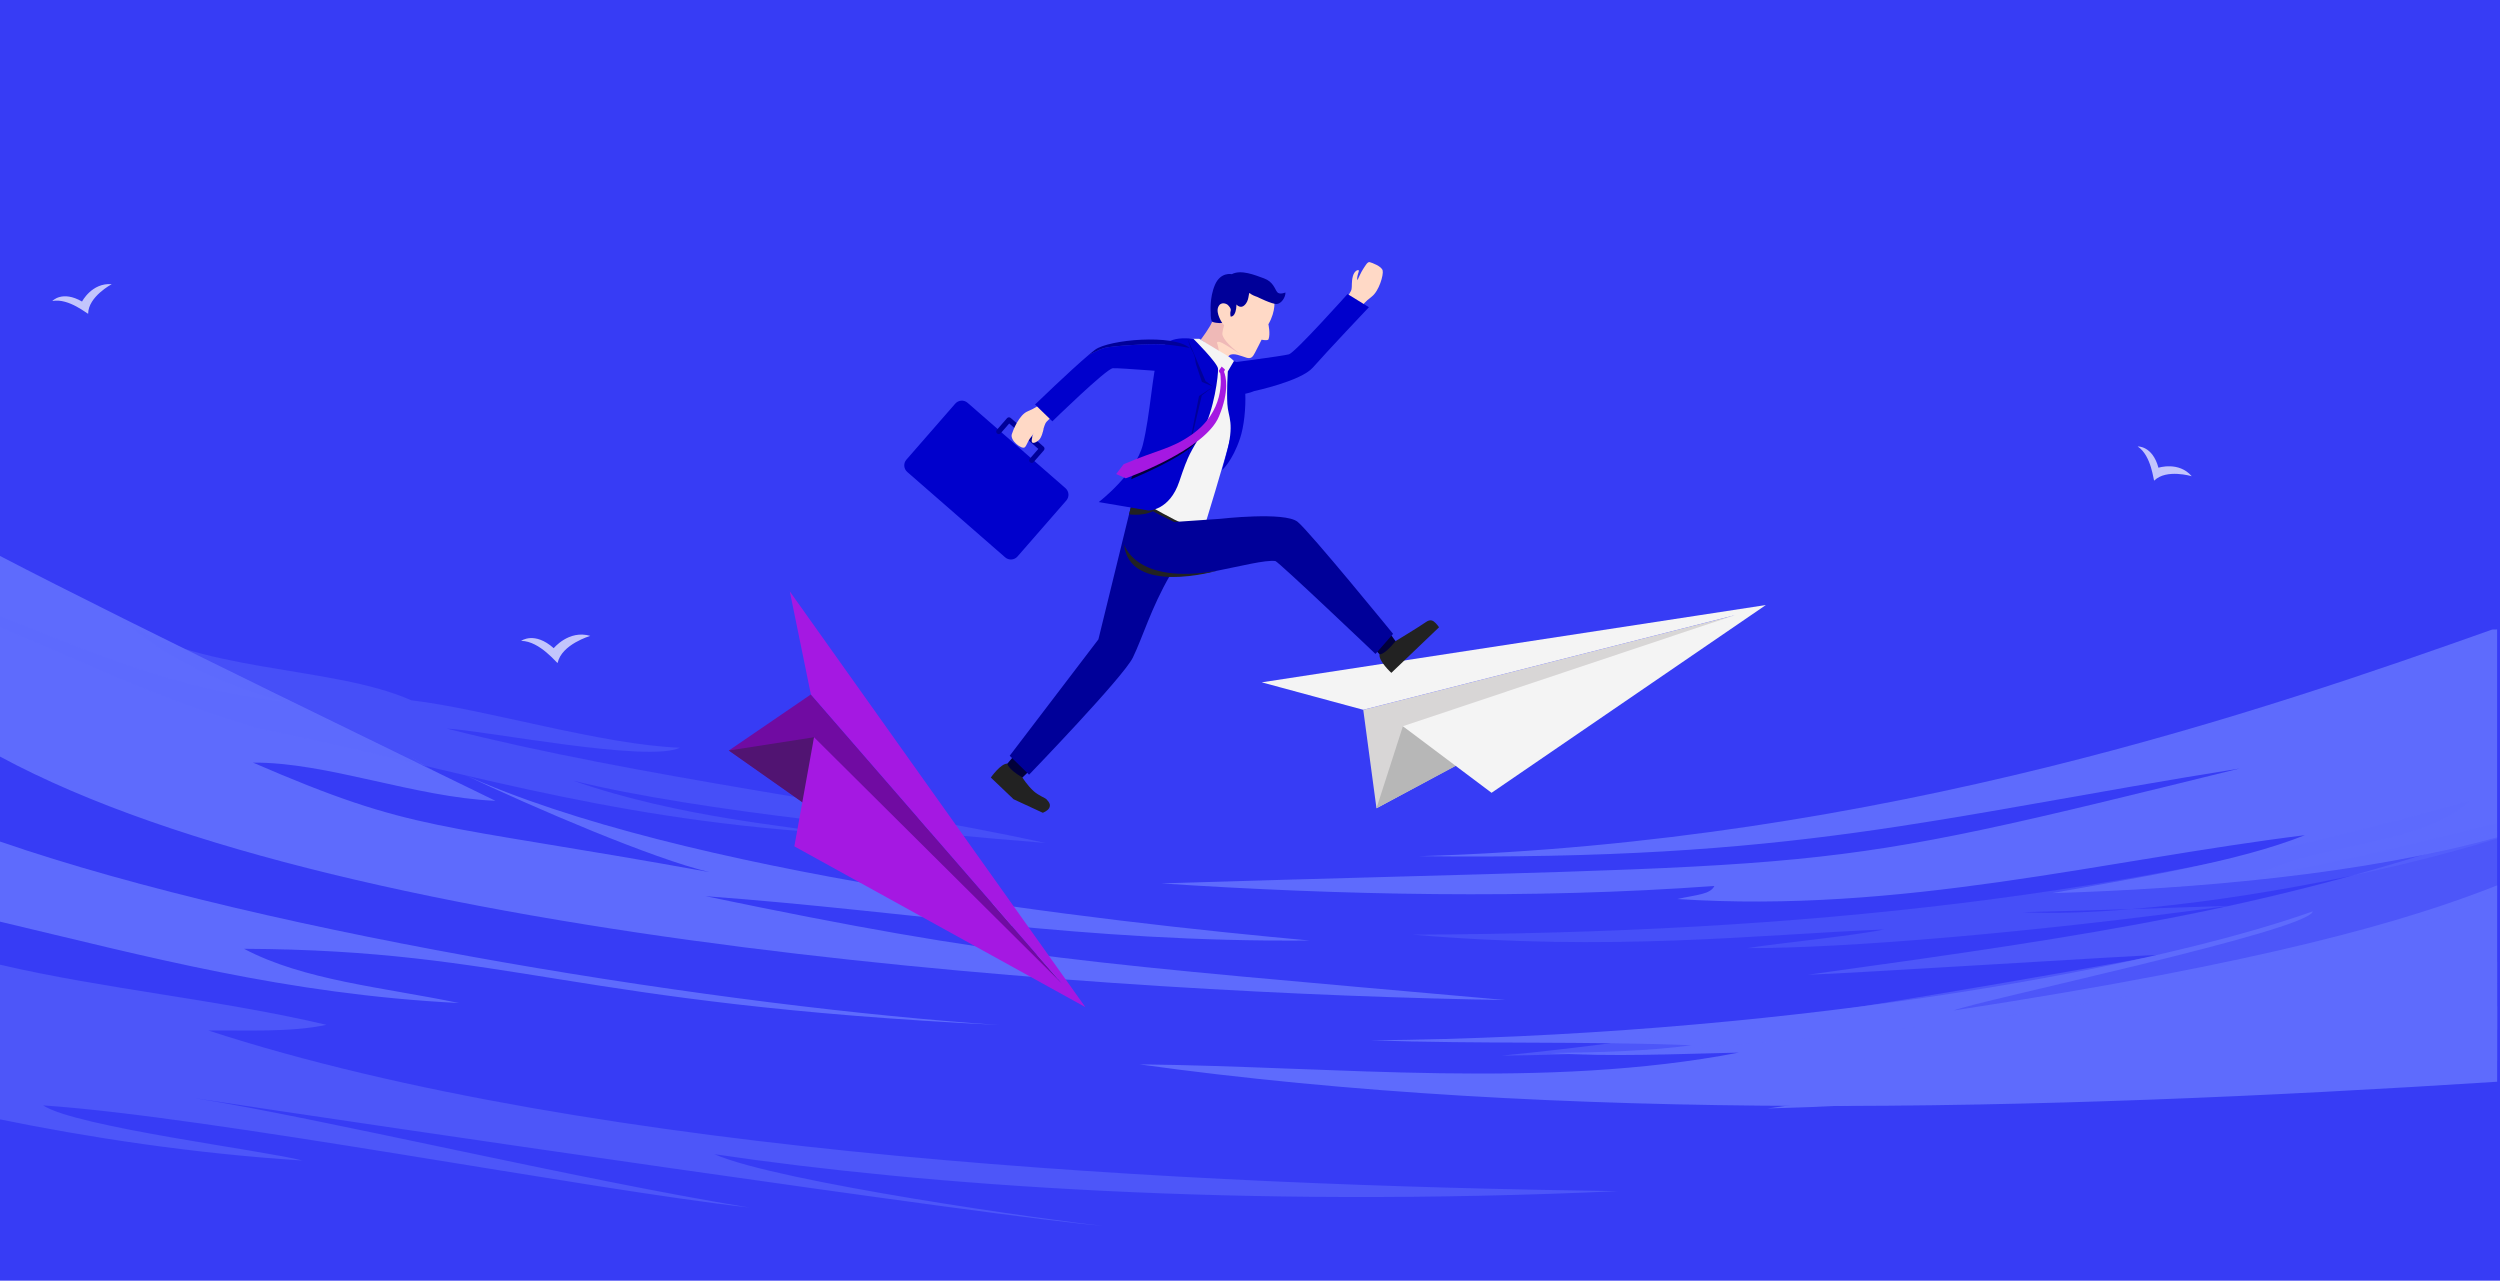 <?xml version="1.0" encoding="utf-8"?>
<!-- Generator: Adobe Illustrator 25.2.1, SVG Export Plug-In . SVG Version: 6.00 Build 0)  -->
<svg version="1.1" xmlns="http://www.w3.org/2000/svg" xmlns:xlink="http://www.w3.org/1999/xlink" x="0px" y="0px"
	 viewBox="0 0 4994.3 2558.4" style="enable-background:new 0 0 4994.3 2558.4;" xml:space="preserve">
<style type="text/css">
	.st0{fill:#373CF5;}
	.st1{opacity:0.8;}
	.st2{fill:#6877FF;}
	.st3{opacity:0.55;fill:#6877FF;}
	.st4{opacity:0.4;fill:#6877FF;}
	.st5{opacity:0.7;fill:#FFFFFF;}
	.st6{fill:#D8D6D6;}
	.st7{fill:#B7B7B7;}
	.st8{fill:#F4F4F4;}
	.st9{fill:#700BA2;}
	.st10{fill:#511472;}
	.st11{fill:#A518E2;}
	.st12{fill:#FFD9C6;}
	.st13{fill:#0000CC;}
	.st14{fill:#01003B;}
	.st15{fill:#222222;}
	.st16{fill:#000099;}
	.st17{fill:#DE4A07;}
	.st18{fill:#EFB9B7;}
</style>
<g id="Background">
	<rect x="0" y="0" class="st0" width="4994.3" height="2558.4"/>
</g>
<g id="Clouds">
	<g class="st1">
		<path class="st2" d="M3902.9,2018.7c43.2-18.6,708.5-158.8,717.6-198.1c-345.8,122.4-1087.7,250.6-1882.2,257.7
			c221.1,7.6,435.8,1.6,640.6,9.8c-83.1,11.6-183.3,14.3-282.3,15.5c123.8,8.1,251.8,1.9,377.2-0.8
			c-388.3,74.5-800.7,27.8-1197.6,23.5c833.6,116,1794.3,93.8,2712.4,34.7v-392.3C4811.3,1838.8,4532.7,1921.8,3902.9,2018.7z"/>
		<path class="st3" d="M3232.2,2379.6c-860-12-2044-69.6-2815.9-320.9c72.3-1.1,163.2,4.3,235.8-11.4
			C440,1997.3,209.2,1976,0,1927.2v309c174.1,35.6,383,68.1,604.1,82.2c-75.3-20-452-66.9-518-110.1
			c334.6,22.5,1087.5,167.8,1410,203.9c-341.1-55.6-863-179.9-1104.8-218c298.4,45.8,1630.2,241.6,1809.9,254.4
			c-93.1-9.1-648.6-87-773.7-142.8C1849.9,2368.5,2478.9,2413.8,3232.2,2379.6z"/>
		<path class="st2" d="M4967.6,1966.8c7-0.9,14-2,20.9-3.2v-42.2c-282.2,50.7-685.1,88.1-1008.8,119.1
			c162.6,5.5,621.1-30.6,940.3-65.8c-286.8,66.7-1131.5,151-1844.6,177.3c761.8,19.6,1324.6-67.8,1593.7-49
			c-375.5,37.3-779.7,57.7-1138,111.4c467.5-12.3,980.3-79,1457.4-95.6v-153.9C4981.5,1965.5,4974.6,1966.2,4967.6,1966.8z"/>
		<path class="st2" d="M4978.9,1257.6c-446.1,158.2-1215.7,425.6-2143.7,452.8c758.9,9,1016.3-75.5,1639.6-175.3
			C3583,1755,3719.4,1722,2320,1764.8c351.8,23.3,739.3,31.9,1104.9,5.1c-8.3,16.9-34.4,17.3-74.1,26.1
			c448.3,29.2,848.5-77.1,1253.9-127.6c-135.8,54.1-332.1,84.5-504.9,115.8c289.2-8.6,623.1-37.9,888.7-111.5v-415.3
			C4985.4,1257.4,4982.3,1257.5,4978.9,1257.6z"/>
		<path class="st2" d="M487.4,1895.4c535.9,2.8,650,110.3,1508.5,152.2c-532-34.9-1448.8-177.8-1995.9-366.4v160
			c292.1,69.1,570.6,144.9,917.3,162.6C764.4,1972.2,607.1,1958.7,487.4,1895.4z"/>
		<path class="st4" d="M4514.5,1746.3c124.2-63.7,319.6-54.6,422.3-147.9c-678.8,193.6-1333.5,265.6-2115,268.8
			c400.8,34.2,683.7,0.3,941.9-10.4c-61.1,12.9-211.4,27.3-273.3,37.3c194.1,0.5,569.3-30.7,961-84.5c-64.4,2.3-128.7,4.5-193.1,6.5
			c-81.2,6.9-155.8,9.3-218.3,6.2c72.8-1.9,145.5-3.9,218.3-6.2c232.5-19.6,519-75.3,730.1-140.8v-31.2
			C4818.1,1685.9,4606.2,1739.5,4514.5,1746.3z"/>
		<path class="st3" d="M3612.4,1947.2c71.4-1.7,655.6-38.8,709.1-40c-67.1,11.5-839.7,155-1321.1,201.6
			c562.1-4.7,1403.7-116.6,1426.5-172.8c145.2-1.6,263.8-92.5,411.3-83.1c42.1-16.9,95.7-54.5,150.3-75.3v-118
			C4529.5,1815.7,4200.6,1865.8,3612.4,1947.2z"/>
		<path class="st2" d="M4988.5,2057.1v-46.8C4827.5,2095.2,4874.4,2087.5,4988.5,2057.1z"/>
		<path class="st2" d="M872.9,1544.5c-21.4-13.1-40.5-25.2-56.3-35.5C834.4,1521.1,853.2,1533,872.9,1544.5z"/>
		<path class="st2" d="M3007.6,1997.8c-851.3-75.7-994.1-81.9-1598.2-207.5c415,30.6,751.9,92.3,1207,88.6
			c-419-38-1255.9-134.2-1691.6-332.6c141.6,67.2,380.2,169.6,492.8,196c-557.2-101-584.9-77.4-912.2-218.8
			c147.7-1.2,322.5,69.3,484.4,76.3C884.1,1548.1,255.3,1244,0,1110.6v400.8C703.7,1891.5,2258.4,1985.4,3007.6,1997.8z"/>
		<path class="st2" d="M135.1,1383.4c-7.4-8.6-14.5-17.5-21.3-26.8C120.1,1366.5,127.2,1375.4,135.1,1383.4z"/>
		<path class="st4" d="M2088.6,1684c-356.6-77.8-806.5-129.4-1196-228.5c74.4,3.6,402.9,68.9,465.6,38.2
			c-155.5-5.6-390.6-77.6-536.5-94.7c-159.7-71.2-441.8-54.2-585.9-167.9c82.2,74.2,186.6,131.2,329.1,170.1
			c-220-25.6-391.6-102.4-564.9-171v23c164.3,67.9,316.4,144.4,518.5,202.5c379.6,76.8,673.9,177.4,1124.4,207.8
			c-48.4-12.1-283.2-28.7-497.1-103.8C1396.1,1621.7,1841.6,1664.4,2088.6,1684z"/>
	</g>
	<path class="st5" d="M176.1,626.6c0,2.2-38.7-31.9-71.6-25.2c0,0,19.6-22,59.4,1c0,0,19.6-37.9,59.3-34.7
		C223.2,567.7,176.3,592.6,176.1,626.6z"/>
	<path class="st5" d="M4303.6,960.1c-1.6,1.6-5.1-49.9-33.2-68.2c0,0,29.4-1.9,41.6,42.5c0,0,40.7-13.2,66.5,17
		C4378.5,951.4,4327.6,936.1,4303.6,960.1z"/>
	<path class="st5" d="M1114,1324.3c-0.5,2.5-35.2-43.9-72.9-44c0,0,26.6-19.7,65.1,14.6c0,0,30.2-37.2,73-24.6
		C1179.2,1270.4,1122,1287,1114,1324.3z"/>
</g>
<g id="PaperPlanes">
	<g>
		<polygon class="st6" points="2723.4,1418 2749.8,1614.7 3465.3,1229.1 		"/>
		<polygon class="st7" points="2749.8,1614.7 2918.6,1524.5 2802.6,1450.8 		"/>
		<polygon class="st8" points="3465.3,1229.1 2802.6,1450.8 2979.7,1583.8 3527.7,1208.7 2520.6,1363.1 2723.4,1418 		"/>
	</g>
	<g>
		<polygon class="st9" points="1619.9,1387.3 1456,1499.3 2121.9,1965.4 		"/>
		<polygon class="st10" points="1456,1499.3 1612.5,1609.6 1626.2,1472.8 		"/>
		<polygon class="st11" points="2121.9,1965.4 1626.2,1472.8 1586.9,1690.8 2168.2,2011.9 1577.8,1181.5 1619.9,1387.3 		"/>
	</g>
</g>
<g id="Man">
	<g>
		<g>
			<path class="st12" d="M2691.9,592c0,0,6.9-8.5,8.1-14.2c1.2-5.8-0.3-14.9,2.6-25.8s10.1-13.6,11.8-12c1.6,1.6-5,12.5-2.6,19.8
				c0,0,7.5-16.9,11.5-22.6c4-5.7,8.3-14.7,13-13.5c4.7,1.2,24,8.3,25.9,16.8c2,8.6-7.2,40.9-21.8,52c-14.6,11.1-18,17.1-18,17.1
				L2691.9,592z"/>
			<path class="st13" d="M2440.4,727.1c0,0,122.1-15.7,134.6-19.3S2692,587.4,2692,587.4l42.7,26.3c0,0-82.8,87.4-112,120.6
				c-23.9,27.2-117.4,47-117.4,47s-45.5,21.1-71-12.2C2408.6,735.8,2440.4,727.1,2440.4,727.1z"/>
		</g>
		<g>
			<polygon class="st14" points="2738.7,1288.1 2760.6,1312.3 2790.9,1284.9 2769.9,1256.1 			"/>
			<path class="st15" d="M2755.9,1307.2c0,0,9.4,2,32-26.4c0,0,50.2-30.5,58-36.3c7.8-5.8,13-6.8,18.4-3
				c5.3,3.8,10.5,11.6,10.5,11.6l-95.3,91.1C2779.5,1344.2,2753.6,1320.4,2755.9,1307.2z"/>
		</g>
		<g>
			<polygon class="st14" points="2028.9,1506.1 2008.1,1530.6 2038.9,1556.7 2064.2,1532.5 			"/>
			<path class="st15" d="M2012.5,1525.5c0,0-0.7,9.5,30,27.8c0,0,10,16,22.5,27.2c10,9,22.7,13.2,25.6,16.3
				c6.7,6.8,8.4,11.8,5.3,17.6s-12.7,9.3-12.7,9.3l-58.3-27l-45.5-43.4C1979.4,1553.3,1999.3,1524.9,2012.5,1525.5z"/>
		</g>
		<path class="st16" d="M2260.3,1007.8l-66,269.5l-177.2,232.5l38.7,37.8c0,0,188.5-195.2,207.3-233.9
			c19.4-39.8,36.7-99.7,74.4-164.5l59.7-100.2L2260.3,1007.8z"/>
		<path class="st16" d="M2330.8,1132c26.1-44,47.2-80.4,47.2-80.4L2330.8,1132z"/>
		<g>
			<path class="st15" d="M2373.6,1047.7c0,0-62.8-29.9-97.6-49.6c0,0-3,1.8-3.2,7.3c0,0,73.9,40,127.7,63.3l2.7-7L2373.6,1047.7z"/>
			<polygon class="st17" points="2393.3,1055 2374.9,1045.4 2369.2,1055.6 2387.8,1064.2 			"/>
		</g>
		<g>
			<path class="st12" d="M2545.6,598.4c0,0,4.1,22.1-11.7,49.4c0,0,4.3,19,0.3,29.9c-1.3,3.6-13.9,0.9-13.9,0.9s-9.2,18.6-13.1,25.8
				c-3.9,7.3-7,13.2-16.7,10.3c-9.8-2.9-27.2-11.1-34.8-4.6c-7.6,6.5-16.3,21.9-16.3,21.9s-1.6-18.6-5.4-28.3
				c-3.8-9.7-8.9-26.9-21.6-40.4c0,0,12-10.2,10.5-37.6s8.9-61.3,35.5-66.5C2485,554,2543.2,565.8,2545.6,598.4z"/>
			<path class="st18" d="M2441.5,645.1c0,0,2.7,3.7,3.9,4.5c0,0-4.2,15.1-3.4,18.8s5.4,18,42.5,43.8c0,0-37.7-25.7-46.2-28.5
				c-8.6-2.8-7.4,1.6-6,4.6c1.4,3,5.7,32.2,5.7,32.2s-6-19.3-39.2-42c0,0,19.9-26,23.7-38.2C2426.4,628.2,2441.5,645.1,2441.5,645.1
				z"/>
			<path class="st16" d="M2568,584.3c0,0-11.9,5.2-16.6-0.8c-4.7-6-7.8-20.7-26.3-27.4c-18.6-6.7-45.7-18.1-64.3-8.4
				c0,0-22.3-5-33.6,21.2c-11.3,26.2-8.5,55.5-8.5,55.5l0,0c-0.2,7.4,0.4,17.6,3.6,18.7c9.1,3.2,19.3,2.1,19.3,2.1
				s-13.1-19.3-8-31.6s16.6-6.7,19-4.6c2.3,2.1,7.4,7.6,5.9,12c-1.6,4.4-0.1,11.4-0.1,11.4s10.9,2.4,11.8-24.1c0,0,9.1,11.6,19-2.1
				c6.9-9.6,4.6-23.1,7.7-20.4c3.4,3,8.9,5.4,14.9,7.4v0c0,0,29.8,15,39.1,14.1C2559.9,606.4,2568.2,594,2568,584.3z"/>
		</g>
		<path class="st15" d="M2311.5,1015.2c0,0-16.6,4.7-52.4-2l-3.5,14.2C2255.5,1027.5,2292.3,1033.1,2311.5,1015.2z"/>
		<g>
			<path class="st8" d="M2396.1,676.9c0,0-59-2.9-71.3,17.8c-12.2,20.7-39.5,218.7-55.2,300.4c0,0,99.6,60.4,133.6,66.6
				c0,0,46.6-150.1,57.3-197s49.8-120.4-11.6-155.9C2421.6,693.1,2396.1,676.9,2396.1,676.9z"/>
			<path class="st13" d="M2384.1,676.8c0,0,48.4,48.3,49.2,59.8c0.8,11.5-7.4,82.4-31.6,126.3s-26.4,40.9-45.8,99s-61.2,58-61.2,58
				L2195,1003c0,0,73.5-56.4,88.1-114.6c14.6-58.2,19.4-146.6,29.8-175.1C2323.2,684.8,2337.5,672.1,2384.1,676.8z"/>
			<path class="st13" d="M2465.1,721.2l-12.3,20.9c0,0-2.4,37.4-0.9,65s15.6,36.4-2.7,102.9l-7.9,29.2c0,0,20.7-17.6,36.1-63.9
				S2493.5,729.1,2465.1,721.2z"/>
			<polygon class="st16" points="2372.2,676 2408.4,761.3 2423.7,772.5 2401.1,763 			"/>
			<polygon class="st16" points="2423.7,772.5 2400.9,789.9 2368.7,926.2 2395.3,791.1 			"/>
			<g>
				<path class="st14" d="M2259.5,957.4c0,0,105-43,131.3-75.1c0,0-98,53.9-127.2,64.8L2259.5,957.4z"/>
				<path class="st11" d="M2445.2,742.6c1.5-2.1,1.9-4.4,1.9-4.4l-6.5-5.9l-5.8,8.3c0,0,0.5,3.5,2.8,4.8c1.7,10,9.9,76.5-57.5,123.3
					c-41.4,28.8-65.4,28.9-135.4,58.7l-14.9,19.6l19.1,8.5c0,0,157.6-55.6,186.1-123.3C2456.9,780.2,2448.7,751.1,2445.2,742.6z"/>
			</g>
		</g>
		<g>
			<g>
				<path class="st13" d="M2008,1113.4l-195.5-170.5c-7.3-6.4-8.1-17.4-1.7-24.7l97.5-111.8c6.4-7.3,17.4-8.1,24.7-1.7l195.5,170.5
					c7.3,6.4,8.1,17.4,1.7,24.7l-97.5,111.8C2026.4,1119,2015.3,1119.8,2008,1113.4z"/>
				<g>
					<path class="st16" d="M2057.8,923.5c-2.1-1.8-2.3-5-0.5-7.2l17-19.5l-58.2-50.8l-17,19.5c-1.8,2.1-5,2.3-7.2,0.5
						c-2.1-1.8-2.3-5-0.5-7.2l20.4-23.4c1.8-2.1,5-2.3,7.2-0.5l65.9,57.5c2.1,1.8,2.3,5,0.5,7.2l-20.4,23.4
						C2063.1,925.2,2059.9,925.4,2057.8,923.5z"/>
				</g>
			</g>
			<g>
				<g>
					<path class="st12" d="M2099.8,834.3c0,0-8.8,6.5-11.4,11.7c-2.6,5.3-5.4,16.6-5.4,16.6l-9-5.3c0,0-8,6.6-16.6,18.8
						c-4.7,6.6-6.6,14.8-10.5,17.7c-5.6,4.2-29.5-13.4-25.6-26.3c2.6-8.4,14.6-38.6,31.5-45.7c16.9-7.1,21.7-12.1,21.7-12.1
						L2099.8,834.3z"/>
					<path class="st12" d="M2084.3,858.2c0,0-2.8,15.9-9.4,21.4c-6.6,5.5-14.9,8.4-13.8-0.7c1.1-9.1,5.2-19.4,8.8-24.3
						C2073.5,849.8,2084.3,858.2,2084.3,858.2z"/>
				</g>
				<g>
					<path class="st13" d="M2207.3,694.9c-13.3,3.6-33.3,14.8-33.3,14.9c-37.1,31.4-106.3,98.3-106.3,98.3l34.6,33.6
						c0,0,107.9-105.3,120.9-106.1c13-0.9,135.7,9.2,135.7,9.2s44.4,0.1,23.8-42.1c-1.3-2.7-3.3-5.1-5.8-7.3
						c-0.9-0.2-26.1-5.8-54.6-7.4C2293.1,686.3,2220.6,691.3,2207.3,694.9z"/>
					<path class="st16" d="M2187.9,698.5c-3.7,2.8-8.5,6.6-14,11.3c0.1,0,20-11.3,33.3-14.9c13.3-3.6,85.8-8.6,114.9-7
						c28.5,1.6,53.7,7.2,54.6,7.4C2343.9,666.6,2215,678.5,2187.9,698.5z"/>
				</g>
			</g>
		</g>
		<path class="st16" d="M2437.2,1036.5c0,0,129.2-14.8,155,5.9c24.1,19.4,190.8,223.9,190.8,223.9l-35.2,40.1
			c0,0-194.1-184.8-200-185.6c-40.3-5.1-195.9,50.8-245.2,22.8c-57.5-32.6,23.9-99.5,23.9-99.5L2437.2,1036.5z"/>
		<path class="st15" d="M2431,1140.3c0,0-175.5,50.7-185.6-53.6C2245.4,1086.7,2266.4,1169.2,2431,1140.3z"/>
	</g>
</g>
</svg>
